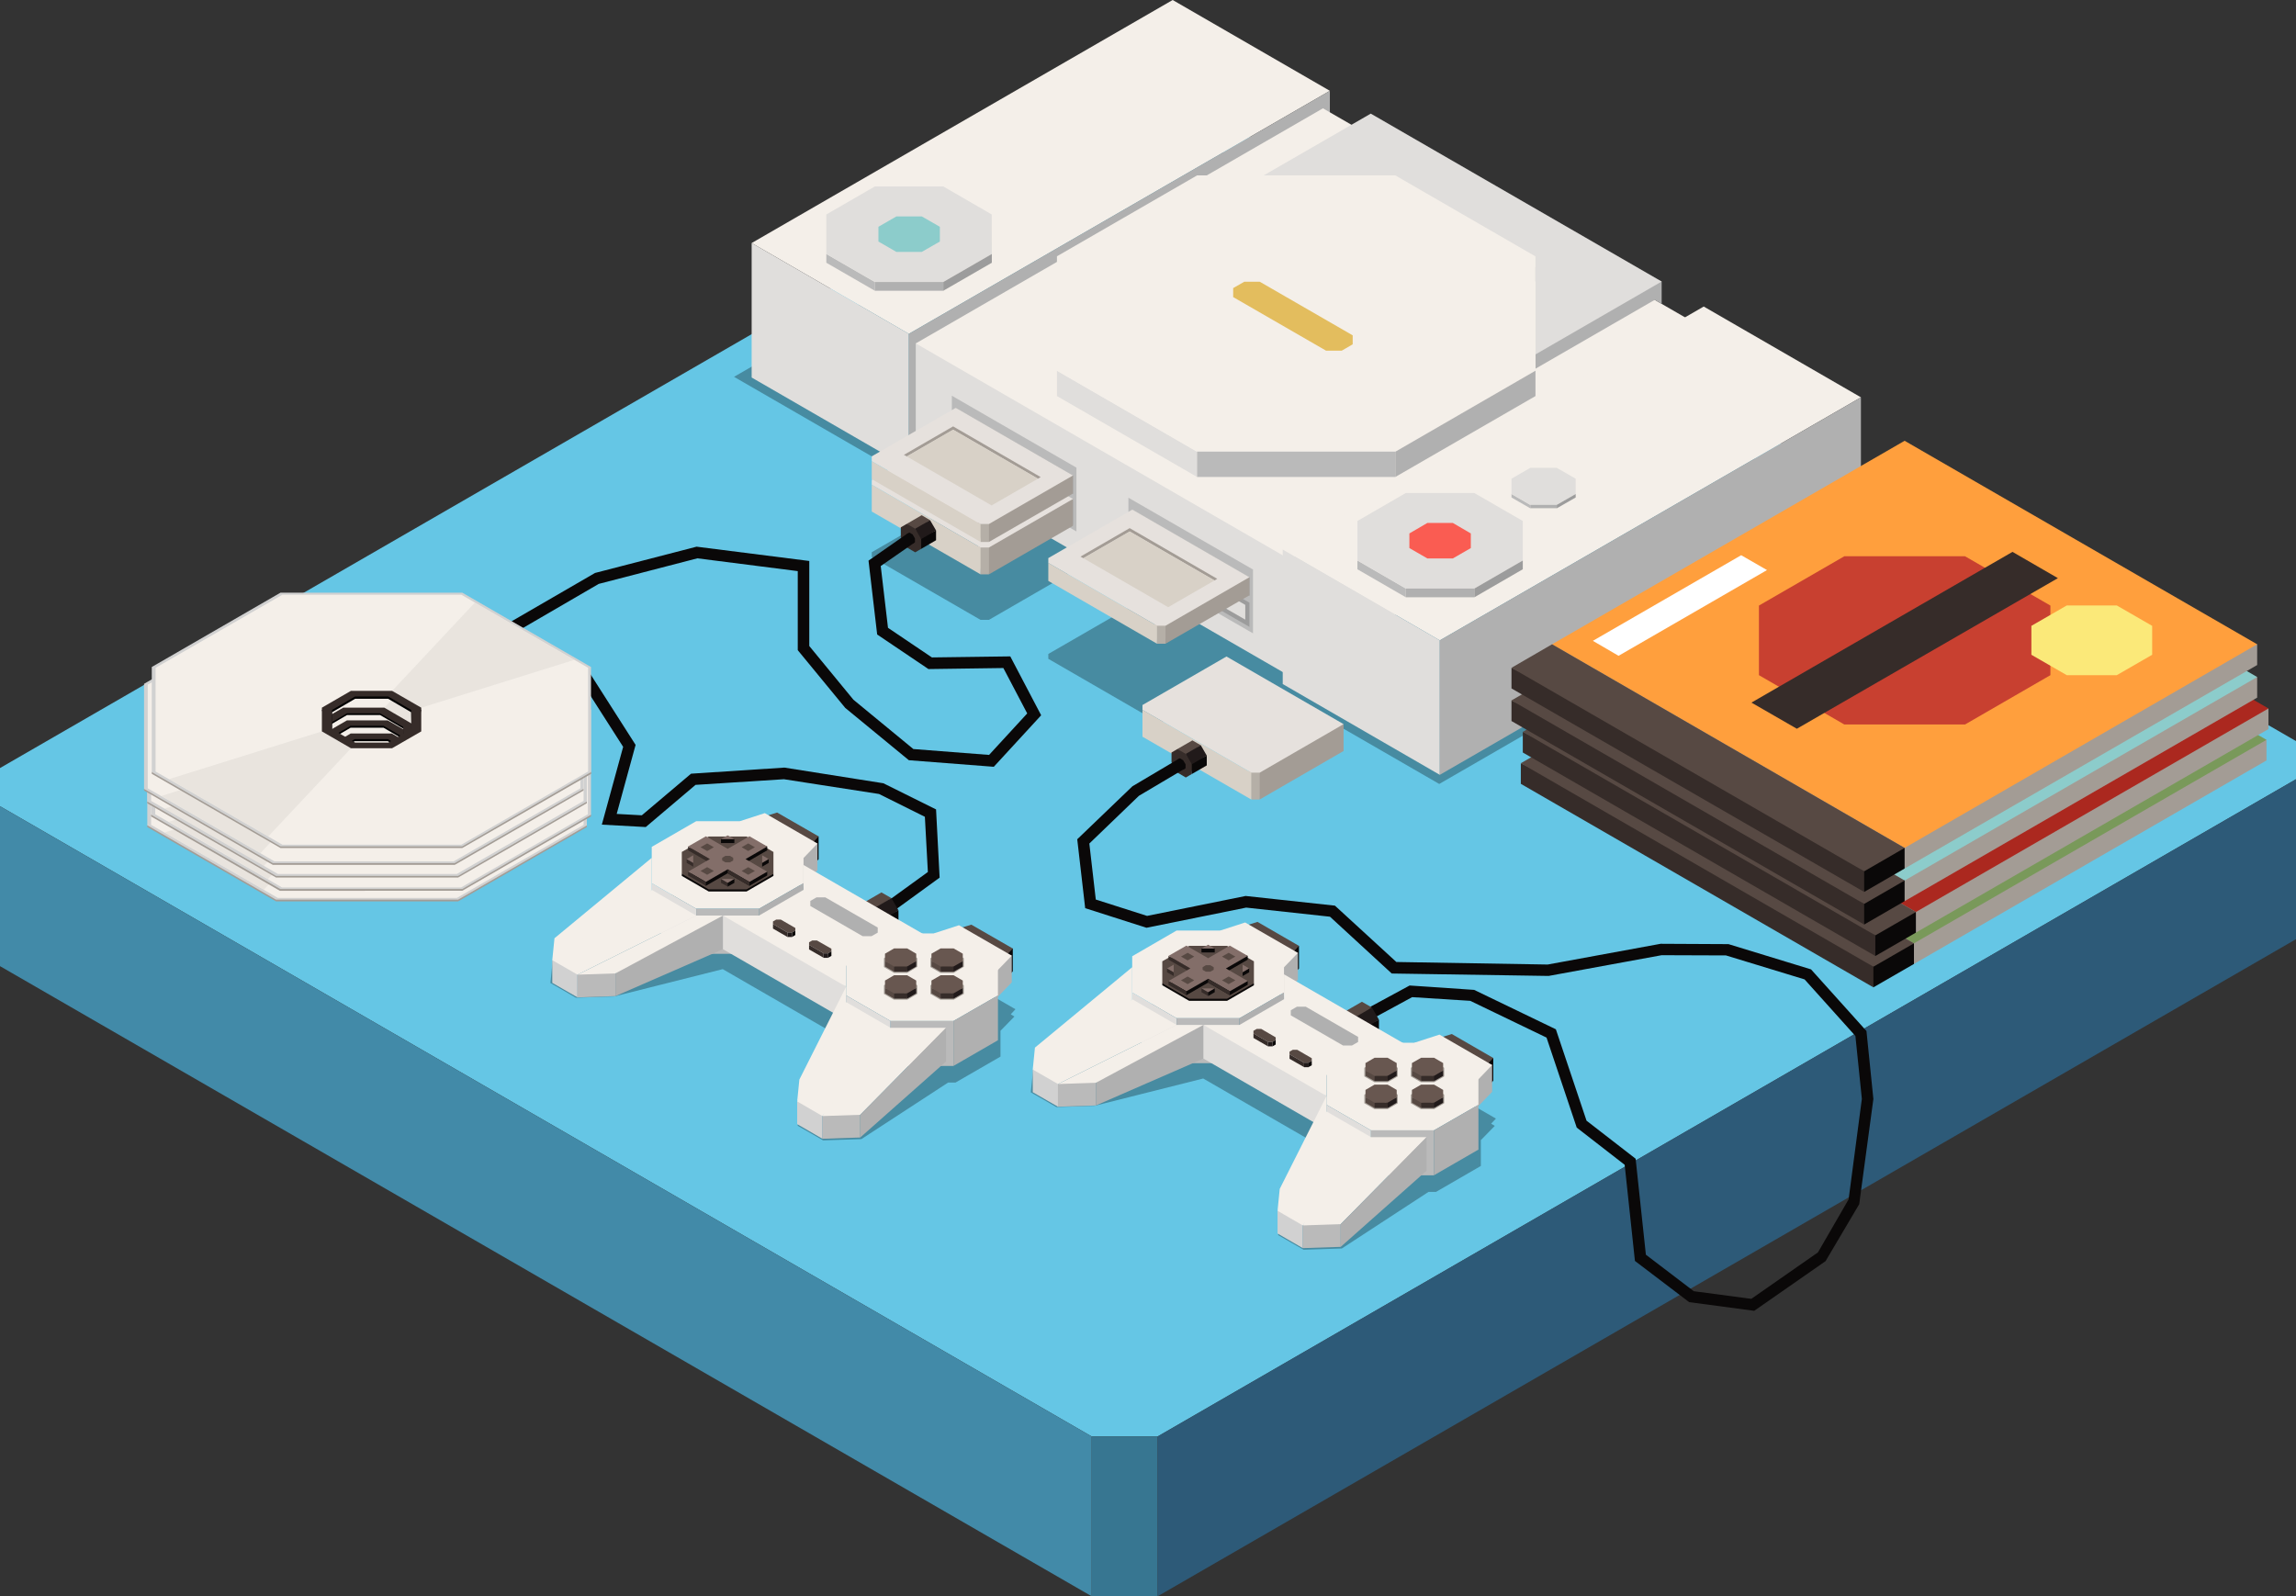 <svg id="Layer_4" data-name="Layer 4" xmlns="http://www.w3.org/2000/svg" viewBox="0 0 199.22 138.52"><rect x="0" y="0" width="199.22" height="138.52" fill="#333333" stroke="none"/><defs><style>.cls-1{fill:#65c6e5;}.cls-2{fill:#377691;}.cls-3{fill:#2d5a78;}.cls-4{fill:#428aa8;}.cls-5{opacity:0.3;}.cls-6{fill:#f4efe9;}.cls-7{fill:#e0dedc;}.cls-8{fill:#b0b0b0;}.cls-9{fill:#bababa;}.cls-10{fill:#9c9c9c;}.cls-11{fill:#fa5c52;}.cls-12{fill:#8ccccb;}.cls-13{fill:#e3bd5e;}.cls-14{fill:#b5afa7;}.cls-15{fill:#d8d1c7;}.cls-16{fill:#a39c95;}.cls-17{fill:#e6e1dd;}.cls-18,.cls-25{fill:#0a0808;}.cls-19{fill:#574943;}.cls-20{fill:#211a1a;}.cls-21{fill:#362c29;}.cls-22{fill:#d1d1d1;}.cls-23{fill:#685750;}.cls-24{fill:#836e69;}.cls-25{opacity:0.05;}.cls-26{fill:#79995a;}.cls-27{fill:#ab281f;}.cls-28{fill:#ff9f3d;}.cls-29{fill:#fff;}.cls-30{fill:#c84030;}.cls-31{fill:#fbe979;}</style></defs><polygon class="cls-1" points="199.22 64.31 104.5 9.63 98.77 9.63 0 66.65 0 69.96 94.72 124.65 100.45 124.65 199.22 67.62 199.22 64.31"/><rect class="cls-2" x="94.72" y="124.65" width="5.73" height="13.87"/><polygon class="cls-3" points="199.22 81.5 100.45 138.52 100.45 124.65 199.22 67.62 199.22 81.5"/><polygon class="cls-4" points="94.72 138.52 0 83.84 0 69.96 94.72 124.65 94.72 138.52"/><polygon class="cls-5" points="163 46.02 101.81 10.7 63.69 32.7 82.84 43.76 75.64 47.92 75.64 48.34 85.08 53.79 85.81 53.79 93.01 49.63 98.15 52.6 90.96 56.75 90.96 57.17 100.39 62.62 101.13 62.62 108.32 58.47 124.88 68.03 163 46.02"/><polygon class="cls-6" points="78.86 28.97 65.22 21.09 101.75 0 115.39 7.88 78.86 28.97"/><polygon class="cls-7" points="78.86 40.64 65.22 32.76 65.22 21.09 78.86 28.97 78.86 40.64"/><polygon class="cls-8" points="115.39 19.54 78.86 40.64 78.86 28.97 115.39 7.88 115.39 19.54"/><polygon class="cls-7" points="111.89 58.66 79.46 39.93 79.46 29.8 147.23 28.13 147.23 38.26 111.89 58.66"/><polygon class="cls-9" points="93.4 46.12 82.59 39.88 82.59 34.34 93.4 40.58 93.4 46.12"/><polygon class="cls-10" points="93.1 45.55 82.9 39.67 82.9 37.58 93.1 43.46 93.1 45.55"/><polygon class="cls-7" points="83.26 39.47 85.04 40.49 85.04 39.21 83.26 38.19 83.26 39.47"/><polygon class="cls-7" points="85.83 40.95 87.6 41.97 87.6 40.69 85.83 39.67 85.83 40.95"/><polygon class="cls-7" points="88.39 42.43 90.17 43.45 90.17 42.17 88.39 41.15 88.39 42.43"/><polygon class="cls-7" points="90.96 42.63 90.96 43.91 92.73 44.94 92.73 43.65 90.96 42.63"/><polygon class="cls-10" points="93.1 42.86 82.9 36.97 82.9 35.39 93.1 41.27 93.1 42.86"/><polygon class="cls-9" points="108.72 54.96 97.91 48.73 97.91 43.19 108.72 49.42 108.72 54.96"/><polygon class="cls-10" points="108.41 54.4 98.21 48.51 98.21 46.42 108.41 52.3 108.41 54.4"/><polygon class="cls-7" points="98.58 48.31 100.35 49.33 100.35 48.05 98.58 47.03 98.58 48.31"/><polygon class="cls-7" points="101.14 49.79 102.91 50.81 102.91 49.53 101.14 48.51 101.14 49.79"/><polygon class="cls-7" points="103.71 51.27 105.48 52.29 105.48 51.01 103.71 49.99 103.71 51.27"/><polygon class="cls-7" points="106.27 51.47 106.27 52.75 108.05 53.77 108.05 52.49 106.27 51.47"/><polygon class="cls-10" points="108.41 51.7 98.21 45.81 98.21 44.23 108.41 50.11 108.41 51.7"/><polygon class="cls-6" points="111.89 48.53 79.46 29.8 114.79 9.4 147.23 28.13 111.89 48.53"/><polygon class="cls-6" points="124.93 55.57 111.3 47.69 147.83 26.6 161.47 34.48 124.93 55.57"/><polygon class="cls-7" points="124.93 67.24 111.3 59.36 111.3 47.69 124.93 55.57 124.93 67.24"/><polygon class="cls-8" points="161.47 46.14 124.93 67.24 124.93 55.57 161.47 34.48 161.47 46.14"/><polygon class="cls-9" points="117.78 48.64 117.78 49.4 121.98 51.83 121.98 51.07 117.78 48.64"/><polygon class="cls-7" points="127.92 42.78 121.98 42.78 117.78 45.21 117.78 48.64 121.98 51.07 127.93 51.07 132.13 48.64 132.13 45.21 127.92 42.78"/><polygon class="cls-11" points="126.06 45.38 123.85 45.38 122.29 46.29 122.29 47.56 123.85 48.46 126.06 48.46 127.62 47.56 127.62 46.29 126.06 45.38"/><rect class="cls-8" x="121.98" y="51.07" width="5.95" height="0.76"/><polygon class="cls-10" points="132.13 48.64 127.93 51.07 127.93 51.83 132.13 49.4 132.13 48.64"/><polygon class="cls-9" points="131.15 42.87 131.15 43.17 132.78 44.11 132.78 43.81 131.15 42.87"/><polygon class="cls-7" points="135.08 40.6 132.78 40.6 131.15 41.54 131.15 42.87 132.78 43.81 135.08 43.81 136.72 42.87 136.72 41.54 135.08 40.6"/><rect class="cls-8" x="132.78" y="43.81" width="2.31" height="0.29"/><polygon class="cls-10" points="136.72 42.87 135.08 43.81 135.08 44.11 136.72 43.17 136.72 42.87"/><polygon class="cls-9" points="71.7 22.04 71.7 22.8 75.91 25.23 75.91 24.47 71.7 22.04"/><polygon class="cls-7" points="81.85 16.18 75.91 16.18 71.7 18.61 71.7 22.04 75.91 24.47 81.85 24.47 86.06 22.04 86.05 18.61 81.85 16.18"/><polygon class="cls-12" points="79.98 18.78 77.78 18.78 76.22 19.68 76.22 20.96 77.78 21.86 79.98 21.86 81.55 20.96 81.55 19.68 79.98 18.78"/><rect class="cls-8" x="75.91" y="24.47" width="5.95" height="0.76"/><polygon class="cls-10" points="86.06 22.04 81.85 24.47 81.85 25.23 86.06 22.8 86.06 22.04"/><polygon class="cls-8" points="121.07 17.42 133.23 24.44 133.23 31.98 133.24 31.99 143.58 26.02 144.18 26.37 144.18 24.43 121.07 15.13 108 16.17 108 17.42 108 17.42 121.07 17.42"/><polygon class="cls-7" points="121.07 16.17 133.23 23.19 133.23 30.74 133.24 30.75 144.18 24.43 118.94 9.86 108 16.17 108 16.17 121.07 16.17"/><polygon class="cls-7" points="91.71 32.17 91.71 34.37 103.87 41.39 103.87 39.2 91.71 32.17"/><polygon class="cls-6" points="121.07 15.22 103.87 15.22 91.71 22.24 91.71 32.17 103.87 39.2 121.07 39.2 133.23 32.17 133.23 22.25 121.07 15.22"/><polygon class="cls-13" points="109.31 24.45 107.96 24.45 107 25 107 25.78 115.06 30.43 116.42 30.43 117.37 29.88 117.37 29.1 109.31 24.45"/><rect class="cls-9" x="103.87" y="39.19" width="17.2" height="2.2"/><polygon class="cls-8" points="133.23 32.17 121.07 39.2 121.07 41.39 133.23 34.37 133.23 32.17"/><polygon class="cls-14" points="86.04 47.34 85.47 47.28 84.84 47.23 85.08 49.84 85.81 49.84 86.04 47.34"/><polygon class="cls-15" points="85.08 47.51 75.64 42.06 75.64 44.39 85.08 49.84 85.08 47.51"/><polygon class="cls-16" points="93.1 43.3 87.94 45.6 85.81 47.51 85.81 49.84 93.1 45.63 93.1 43.3"/><polygon class="cls-17" points="85.81 47.51 85.08 47.51 75.64 42.06 75.64 41.64 82.93 37.43 93.1 43.3 85.81 47.51"/><polygon class="cls-18" points="81.22 46.03 81.22 46.88 79.93 47.63 79.77 46.69 81.22 46.03"/><polygon class="cls-19" points="79.97 44.71 80.7 45.14 79.37 46.09 78.68 45.46 79.97 44.71"/><polygon class="cls-20" points="80.7 45.14 81.22 46.03 79.93 46.78 79.61 46.51 79.41 45.88 80.7 45.14"/><polygon class="cls-21" points="78.16 46.61 78.68 47.5 79.41 47.93 79.93 47.63 79.93 46.78 79.41 45.88 78.68 45.46 78.16 45.76 78.16 46.61"/><polygon class="cls-5" points="82.27 93.94 82.91 93.94 86.81 91.69 86.81 89.45 88.02 88.21 87.7 88.02 88.11 87.58 84.47 85.48 83.71 85.72 83.39 85.54 81.18 86.25 69.77 79.67 69.77 79.64 71 78.38 70.68 78.2 71.09 77.76 67.45 75.66 66.69 75.9 66.37 75.71 64.19 76.42 60.37 76.42 56.47 78.67 56.47 79.04 47.95 83.38 47.76 85.3 49.97 86.58 53.29 86.47 62.71 84.1 62.71 84.1 62.71 84.1 62.71 84.1 73.5 90.33 73.5 90.33 73.5 90.33 73.5 90.33 69.4 95.77 69.21 97.69 71.42 98.96 74.74 98.85 82.27 93.94"/><polygon class="cls-18" points="71.03 74.56 71.03 72.58 65.77 73 70.13 75.52 71.03 74.56"/><polygon class="cls-19" points="71.03 72.58 67.43 70.51 65.77 71.03 70.13 73.54 71.03 72.58"/><polygon class="cls-8" points="70.93 75.52 70.93 73.2 64.17 73.59 69.71 76.79 70.93 75.52"/><polygon class="cls-6" points="70.93 73.2 66.36 70.56 64.17 71.27 69.71 74.47 70.93 73.2"/><polygon class="cls-18" points="87.88 84.29 87.88 82.31 82.63 82.73 86.98 85.25 87.88 84.29"/><polygon class="cls-19" points="87.88 82.31 84.28 80.24 82.63 80.75 86.98 83.27 87.88 82.31"/><polygon class="cls-8" points="87.79 85.25 87.79 82.93 81.02 81 86.56 86.52 87.79 85.25"/><polygon class="cls-6" points="87.79 82.93 83.21 80.29 81.02 81 86.56 84.2 87.79 82.93"/><polygon class="cls-6" points="65.86 71.26 60.41 71.26 56.55 73.49 56.55 76.64 60.41 78.86 65.86 78.86 69.72 76.64 69.72 73.49 65.86 71.26"/><polygon class="cls-7" points="60.41 82.76 56.55 80.53 56.55 76.64 60.41 78.86 60.41 82.76"/><rect class="cls-9" x="60.41" y="78.87" width="5.46" height="3.9"/><polygon class="cls-8" points="69.72 80.53 65.86 82.76 65.86 78.86 69.72 76.64 69.72 80.53"/><polygon class="cls-22" points="50.11 86.55 47.92 85.29 47.92 83.32 50.11 83.53 50.11 84.58 50.11 86.55"/><polygon class="cls-9" points="53.4 86.44 50.11 86.55 50.11 84.58 52.6 83.71 53.4 84.47 53.4 86.44"/><polygon class="cls-8" points="62.73 82.37 53.4 86.44 53.4 84.47 55.8 81.95 62.73 79.45 62.73 82.37"/><polygon class="cls-6" points="50.11 84.58 53.4 84.47 62.73 79.45 60.41 79.45 50.11 84.58"/><polygon class="cls-6" points="56.55 77.22 56.55 74.44 48.11 81.42 47.92 83.32 53.4 80.93 56.55 77.22"/><polygon class="cls-6" points="47.92 83.32 50.11 84.58 60.41 79.45 56.55 77.22 47.92 83.32"/><polygon class="cls-18" points="78.7 46.66 78.9 47.01 79.19 47.17 79.39 47.06 79.39 46.73 79.19 46.38 78.9 46.21 78.7 46.33 78.7 46.66"/><polygon class="cls-18" points="77.18 79.32 76.59 78.51 80.51 75.67 80.25 70.88 76.27 68.9 68.02 67.62 60.35 68.11 56.03 71.77 52.22 71.56 54.07 64.81 50.33 58.96 44.85 58.22 44.33 53.95 51.63 49.72 60.44 47.44 70.22 48.68 70.22 56.06 74.05 60.72 79.25 65 85.82 65.51 89.13 61.91 87.06 57.97 80.56 58.06 76.11 55.06 75.36 48.65 78.76 46.28 79.33 47.1 76.42 49.12 77.05 54.48 80.86 57.05 87.66 56.96 90.34 62.07 86.23 66.54 78.86 65.97 73.34 61.43 69.22 56.42 69.22 49.56 60.51 48.45 51.95 50.67 45.4 54.48 45.75 57.33 50.93 58.03 55.15 64.64 53.51 70.63 55.69 70.75 59.96 67.14 68.06 66.61 76.65 67.97 81.22 70.24 81.53 76.16 77.18 79.32"/><polygon class="cls-18" points="77.96 79 77.96 80 76.43 80.89 76.24 79.78 77.96 79"/><polygon class="cls-19" points="76.48 77.44 77.35 77.94 75.77 79.07 74.95 78.33 76.48 77.44"/><polygon class="cls-20" points="77.35 77.94 77.96 79 76.43 79.89 76.06 79.57 75.81 78.83 77.35 77.94"/><polygon class="cls-21" points="74.33 79.68 74.95 80.75 75.81 81.25 76.43 80.89 76.43 79.89 75.81 78.83 74.95 78.33 74.33 78.68 74.33 79.68"/><polygon class="cls-7" points="73.42 88.54 62.73 82.37 62.73 79.45 69.38 82.22 73.42 85.62 73.42 88.54"/><polygon class="cls-6" points="69.72 77.22 65.86 79.45 62.73 79.45 73.42 85.62 73.42 83.81 77.27 81.58 81.02 81.58 69.72 75.06 69.72 77.22"/><polygon class="cls-8" points="71.61 77.87 70.85 77.87 70.31 78.18 70.31 78.62 74.85 81.24 75.62 81.24 76.16 80.93 76.16 80.49 71.61 77.87"/><polygon class="cls-19" points="67.75 79.8 67.35 79.8 67.07 79.96 67.07 80.19 68.33 80.92 68.73 80.92 69.01 80.76 69.01 80.53 67.75 79.8"/><polygon class="cls-21" points="68.33 81.31 67.07 80.58 67.07 80.19 68.33 80.92 68.33 81.31"/><rect class="cls-20" x="68.33" y="80.92" width="0.4" height="0.39"/><polygon class="cls-18" points="69.01 81.14 68.73 81.31 68.73 80.92 69.01 80.76 69.01 81.14"/><polygon class="cls-19" points="70.88 81.61 70.48 81.61 70.2 81.77 70.2 82 71.46 82.72 71.86 82.72 72.14 82.56 72.14 82.33 70.88 81.61"/><polygon class="cls-21" points="71.46 83.11 70.2 82.39 70.2 82 71.46 82.72 71.46 83.11"/><rect class="cls-20" x="71.46" y="82.73" width="0.4" height="0.39"/><polygon class="cls-18" points="72.14 82.95 71.86 83.11 71.86 82.72 72.14 82.56 72.14 82.95"/><polygon class="cls-6" points="82.73 81 77.27 81 73.42 83.23 73.42 86.38 77.27 88.6 82.73 88.6 86.59 86.38 86.59 83.23 82.73 81"/><polygon class="cls-7" points="77.27 92.5 73.42 90.27 73.42 86.38 77.27 88.6 77.27 92.5"/><rect class="cls-9" x="77.27" y="88.6" width="5.46" height="3.9"/><polygon class="cls-8" points="86.59 90.27 82.73 92.5 82.73 88.6 86.59 86.38 86.59 90.27"/><polygon class="cls-9" points="74.64 98.71 71.36 98.82 71.36 96.85 73 96.29 74.64 96.74 74.64 98.71"/><polygon class="cls-22" points="71.36 98.82 69.17 97.55 69.17 95.58 70.89 95.58 71.36 96.85 71.36 98.82"/><polygon class="cls-6" points="73.42 86.96 73.42 85.62 69.36 93.68 69.17 95.58 72.89 89.95 73.42 86.96"/><polygon class="cls-6" points="71.36 96.85 74.64 96.74 82.09 89.19 77.27 89.19 74.34 91.03 71.36 96.85"/><polygon class="cls-6" points="69.17 95.58 71.36 96.85 77.27 89.19 73.42 86.96 69.17 95.58"/><polygon class="cls-8" points="82.09 92.11 74.64 98.71 74.64 96.74 82.09 89.19 82.09 92.11"/><path class="cls-16" d="M91.62,161.27H90.45l-.86-.5V160l.86-.5h1.17l.86.5v.75Z" transform="translate(-12.89 -76.85)"/><polygon class="cls-19" points="77.58 84.33 76.79 83.87 76.79 83.41 77.75 83.77 77.58 84.33"/><polygon class="cls-20" points="79.5 83.87 78.71 84.33 78.54 83.72 79.5 83.41 79.5 83.87"/><polygon class="cls-21" points="78.71 84.33 77.58 84.33 77.58 83.87 78.01 83.72 78.71 83.87 78.71 84.33"/><polygon class="cls-23" points="78.71 82.3 77.58 82.3 76.79 82.76 76.79 83.41 77.58 83.87 78.71 83.87 79.5 83.41 79.5 82.76 78.71 82.3"/><path class="cls-16" d="M91.62,163.6H90.45l-.86-.5v-.75l.86-.5h1.17l.86.5v.75Z" transform="translate(-12.89 -76.85)"/><polygon class="cls-19" points="77.58 86.66 76.79 86.2 76.79 85.74 77.75 86.09 77.58 86.66"/><polygon class="cls-20" points="79.5 86.2 78.71 86.66 78.54 86.05 79.5 85.74 79.5 86.2"/><polygon class="cls-21" points="78.71 86.66 77.58 86.66 77.58 86.2 78.01 86.05 78.71 86.2 78.71 86.66"/><polygon class="cls-23" points="78.71 84.63 77.58 84.63 76.79 85.09 76.79 85.74 77.58 86.2 78.71 86.2 79.5 85.74 79.5 85.09 78.71 84.63"/><path class="cls-16" d="M95.65,161.27H94.48l-.86-.5V160l.86-.5h1.17l.87.5v.75Z" transform="translate(-12.89 -76.85)"/><polygon class="cls-19" points="81.62 84.33 80.82 83.87 80.82 83.41 81.79 83.77 81.62 84.33"/><polygon class="cls-20" points="83.54 83.87 82.74 84.33 82.57 83.72 83.54 83.41 83.54 83.87"/><polygon class="cls-21" points="82.74 84.33 81.62 84.33 81.62 83.87 82.04 83.72 82.74 83.87 82.74 84.33"/><polygon class="cls-23" points="82.74 82.3 81.62 82.3 80.82 82.76 80.82 83.41 81.62 83.87 82.74 83.87 83.54 83.41 83.54 82.76 82.74 82.3"/><path class="cls-16" d="M95.65,163.6H94.48l-.86-.5v-.75l.86-.5h1.17l.87.5v.75Z" transform="translate(-12.89 -76.85)"/><polygon class="cls-19" points="81.62 86.66 80.82 86.2 80.82 85.74 81.79 86.09 81.62 86.66"/><polygon class="cls-20" points="83.54 86.2 82.74 86.66 82.57 86.05 83.54 85.74 83.54 86.2"/><polygon class="cls-21" points="82.74 86.66 81.62 86.66 81.62 86.2 82.04 86.05 82.74 86.2 82.74 86.66"/><polygon class="cls-23" points="82.74 84.63 81.62 84.63 80.82 85.09 80.82 85.74 81.62 86.2 82.74 86.2 83.54 85.74 83.54 85.09 82.74 84.63"/><polygon class="cls-18" points="64.78 75.15 61.49 75.15 59.16 75.83 59.16 76.01 61.49 77.36 64.78 77.36 67.11 76.01 67.11 75.83 64.78 75.15"/><polygon class="cls-19" points="64.78 72.59 61.49 72.59 59.16 73.93 59.16 75.83 61.49 77.18 64.78 77.18 67.11 75.83 67.11 73.93 64.78 72.59"/><polygon class="cls-18" points="66.13 75.21 66.13 74.88 66.38 74.55 66.7 74.55 66.7 74.88 66.13 75.21"/><polygon class="cls-24" points="66.13 74.88 66.13 74.22 66.7 74.55 66.13 74.88"/><polygon class="cls-18" points="62.56 73.16 62.56 72.82 63.14 72.68 63.72 72.82 63.72 73.16 62.56 73.16"/><polygon class="cls-24" points="62.56 72.82 63.14 72.49 63.72 72.82 62.56 72.82"/><polygon class="cls-18" points="63.03 76.44 63.72 76.27 63.72 76.61 63.14 76.94 63.03 76.44"/><polygon class="cls-21" points="63.14 76.94 62.56 76.61 62.56 76.27 63.2 76.48 63.14 76.61 63.14 76.94"/><polygon class="cls-24" points="63.14 76.61 62.56 76.27 63.72 76.27 63.14 76.61"/><polygon class="cls-21" points="60.15 75.21 59.58 74.88 59.58 74.55 59.94 74.67 60.15 74.88 60.15 75.21"/><polygon class="cls-24" points="60.15 74.88 59.58 74.55 60.15 74.22 60.15 74.88"/><polygon class="cls-18" points="66.57 75.97 66.57 75.64 66.04 75.66 64.69 74.88 66.57 73.79 66.57 73.46 65.03 72.9 63.14 73.99 61.25 72.9 59.94 73.66 61.59 74.88 59.92 75.85 61.25 76.87 63.14 75.78 65.03 76.87 66.57 75.97"/><polygon class="cls-21" points="61.59 74.88 59.7 73.79 59.7 73.46 61.59 74.55 61.59 74.88"/><polygon class="cls-24" points="66.57 75.64 64.69 74.55 66.57 73.46 65.03 72.57 63.14 73.66 61.25 72.57 59.7 73.46 61.59 74.55 59.7 75.64 61.25 76.53 63.14 75.44 65.03 76.53 66.57 75.64"/><polygon class="cls-19" points="63.34 74.27 62.94 74.27 62.66 74.44 62.66 74.67 62.94 74.83 63.34 74.83 63.62 74.67 63.62 74.44 63.34 74.27"/><polygon class="cls-19" points="64.92 73.85 64.35 73.52 64.92 73.19 65.5 73.52 64.92 73.85"/><polygon class="cls-19" points="61.36 75.91 60.78 75.58 61.36 75.25 61.94 75.58 61.36 75.91"/><polygon class="cls-19" points="64.35 75.58 64.92 75.25 65.5 75.58 64.92 75.91 64.35 75.58"/><polygon class="cls-19" points="60.78 73.52 61.36 73.19 61.94 73.52 61.36 73.85 60.78 73.52"/><polygon class="cls-21" points="65.03 76.87 63.14 75.78 63.14 75.44 65.03 76.53 65.03 76.87"/><polygon class="cls-21" points="61.25 76.87 59.7 75.97 59.7 75.64 61.25 76.53 61.25 76.87"/><polygon class="cls-14" points="86.04 45.3 85.47 45.24 84.84 45.19 85.08 47.03 85.81 47.03 86.04 45.3"/><polygon class="cls-15" points="85.08 45.47 75.64 40.02 75.64 41.58 85.08 47.03 85.08 45.47"/><polygon class="cls-16" points="93.1 41.26 87.94 43.56 85.81 45.47 85.81 47.03 93.1 42.83 93.1 41.26"/><polygon class="cls-17" points="85.81 45.47 85.08 45.47 75.64 40.02 75.64 39.6 82.93 35.39 93.1 41.26 85.81 45.47"/><polygon class="cls-16" points="90.3 41.4 90.06 41.54 82.7 37.29 78.68 39.61 78.43 39.47 82.7 37 90.3 41.4"/><polygon class="cls-15" points="90.06 41.54 86.04 43.86 78.68 39.61 82.7 37.29 90.06 41.54"/><polygon class="cls-14" points="101.36 54.13 100.79 54.07 100.15 54.02 100.39 55.86 101.13 55.86 101.36 54.13"/><polygon class="cls-15" points="100.39 54.3 90.96 48.85 90.96 50.41 100.39 55.86 100.39 54.3"/><polygon class="cls-16" points="108.41 50.09 103.25 52.39 101.13 54.3 101.13 55.86 108.41 51.66 108.41 50.09"/><polygon class="cls-17" points="101.13 54.3 100.39 54.3 90.96 48.85 90.96 48.43 98.25 44.22 108.41 50.09 101.13 54.3"/><polygon class="cls-16" points="105.62 50.23 105.38 50.37 98.02 46.12 94 48.44 93.75 48.3 98.02 45.83 105.62 50.23"/><polygon class="cls-15" points="105.38 50.37 101.36 52.69 94 48.44 98.02 46.12 105.38 50.37"/><polygon class="cls-14" points="109.53 66.88 108.96 66.82 108.33 66.77 108.57 69.38 109.3 69.38 109.53 66.88"/><polygon class="cls-15" points="108.57 67.05 99.13 61.6 99.13 63.93 108.57 69.38 108.57 67.05"/><polygon class="cls-16" points="116.58 62.84 111.42 65.14 109.3 67.05 109.3 69.38 116.58 65.17 116.58 62.84"/><polygon class="cls-17" points="109.3 67.05 108.57 67.05 99.13 61.6 99.13 61.18 106.42 56.97 116.58 62.84 109.3 67.05"/><polygon class="cls-18" points="104.71 65.57 104.71 66.42 103.41 67.17 103.26 66.23 104.71 65.57"/><polygon class="cls-19" points="103.46 64.25 104.19 64.67 102.86 65.63 102.16 65 103.46 64.25"/><polygon class="cls-20" points="104.19 64.67 104.71 65.57 103.41 66.32 103.1 66.05 102.89 65.42 104.19 64.67"/><polygon class="cls-21" points="101.65 66.15 102.16 67.04 102.89 67.47 103.41 67.17 103.41 66.32 102.89 65.42 102.16 65 101.65 65.3 101.65 66.15"/><polygon class="cls-5" points="123.95 103.43 124.6 103.43 128.49 101.18 128.49 98.94 129.7 97.7 129.38 97.51 129.8 97.07 126.16 94.97 125.4 95.21 125.08 95.03 122.87 95.75 111.46 89.16 111.46 89.13 112.68 87.87 112.36 87.69 112.78 87.25 109.14 85.15 108.38 85.39 108.06 85.2 105.88 85.91 102.05 85.91 98.16 88.16 98.16 88.53 89.64 92.87 89.44 94.79 91.66 96.07 94.98 95.96 104.4 93.59 104.4 93.59 104.4 93.59 104.4 93.59 115.19 99.82 115.19 99.82 115.19 99.82 115.19 99.82 111.09 105.26 110.9 107.18 113.11 108.45 116.43 108.34 123.95 103.43"/><polygon class="cls-18" points="112.71 84.05 112.71 82.08 107.46 82.49 111.81 85.01 112.71 84.05"/><polygon class="cls-19" points="112.71 82.08 109.11 80 107.46 80.52 111.81 83.03 112.71 82.08"/><polygon class="cls-8" points="112.62 85.02 112.62 82.69 105.85 83.08 111.39 86.28 112.62 85.02"/><polygon class="cls-6" points="112.62 82.69 108.04 80.05 105.85 80.76 111.39 83.96 112.62 82.69"/><polygon class="cls-18" points="129.57 93.78 129.57 91.81 124.31 92.22 128.67 94.74 129.57 93.78"/><polygon class="cls-19" points="129.57 91.81 125.97 89.73 124.31 90.25 128.67 92.76 129.57 91.81"/><polygon class="cls-8" points="129.47 94.75 129.47 92.42 122.71 90.49 128.25 96.01 129.47 94.75"/><polygon class="cls-6" points="129.47 92.42 124.9 89.78 122.71 90.49 128.25 93.69 129.47 92.42"/><polygon class="cls-6" points="107.55 80.75 102.09 80.75 98.24 82.98 98.24 86.13 102.09 88.36 107.55 88.36 111.41 86.13 111.41 82.98 107.55 80.75"/><polygon class="cls-7" points="102.09 92.25 98.24 90.02 98.24 86.13 102.09 88.36 102.09 92.25"/><rect class="cls-9" x="102.09" y="88.36" width="5.46" height="3.9"/><polygon class="cls-8" points="111.41 90.02 107.55 92.25 107.55 88.36 111.41 86.13 111.41 90.02"/><polygon class="cls-22" points="91.8 96.04 89.61 94.78 89.61 92.81 91.8 93.02 91.8 94.07 91.8 96.04"/><polygon class="cls-9" points="95.09 95.93 91.8 96.04 91.8 94.07 94.28 93.2 95.09 93.96 95.09 95.93"/><polygon class="cls-8" points="104.42 91.86 95.09 95.93 95.09 93.96 97.49 91.44 104.42 88.94 104.42 91.86"/><polygon class="cls-6" points="91.8 94.07 95.09 93.96 104.42 88.94 102.09 88.94 91.8 94.07"/><polygon class="cls-6" points="98.24 86.71 98.24 83.93 89.8 90.91 89.61 92.81 95.09 90.42 98.24 86.71"/><polygon class="cls-6" points="89.61 92.81 91.8 94.07 102.09 88.94 98.24 86.71 89.61 92.81"/><polygon class="cls-18" points="102.16 66.26 102.37 66.62 102.66 66.79 102.87 66.67 102.87 66.33 102.66 65.97 102.37 65.8 102.16 65.92 102.16 66.26"/><polygon class="cls-18" points="152.21 113.75 146.57 113 141.86 109.42 140.97 101.08 136.81 97.85 134.19 90.04 127.57 86.85 122.53 86.53 118.35 88.8 117.88 87.92 122.31 85.52 127.91 85.9 135 89.32 137.66 97.25 141.92 100.55 142.81 108.88 146.97 112.05 151.96 112.71 157.74 108.68 160.4 104.08 161.55 95.36 160.99 89.9 156.58 84.99 149.76 82.91 144.18 82.89 134.37 84.69 120.76 84.48 115.4 79.55 108.13 78.76 99.48 80.51 94.16 78.81 93.47 72.83 98.26 68.23 102.29 65.84 102.8 66.7 98.82 69.06 94.52 73.2 95.08 78.06 99.53 79.48 108.08 77.75 115.83 78.59 121.16 83.48 134.29 83.7 144.09 81.9 149.98 81.93 157.14 84.12 161.95 89.47 162.55 95.37 161.32 104.5 158.4 109.44 152.21 113.75"/><polygon class="cls-18" points="119.65 88.49 119.65 89.5 118.11 90.38 117.93 89.28 119.65 88.49"/><polygon class="cls-19" points="118.17 86.93 119.04 87.43 117.45 88.56 116.63 87.82 118.17 86.93"/><polygon class="cls-20" points="119.04 87.43 119.65 88.49 118.11 89.38 117.74 89.06 117.5 88.32 119.04 87.43"/><polygon class="cls-21" points="116.02 89.17 116.63 90.24 117.5 90.74 118.11 90.38 118.11 89.38 117.5 88.32 116.63 87.82 116.02 88.17 116.02 89.17"/><polygon class="cls-7" points="115.1 98.03 104.42 91.86 104.42 88.94 111.06 91.71 115.1 95.11 115.1 98.03"/><polygon class="cls-6" points="111.41 86.71 107.55 88.94 104.42 88.94 115.1 95.11 115.1 93.3 118.96 91.07 122.71 91.07 111.41 84.55 111.41 86.71"/><polygon class="cls-8" points="113.3 87.36 112.53 87.36 112 87.67 112 88.11 116.54 90.73 117.3 90.73 117.84 90.42 117.84 89.98 113.3 87.36"/><polygon class="cls-19" points="109.44 89.29 109.04 89.29 108.76 89.45 108.76 89.68 110.02 90.41 110.42 90.41 110.69 90.25 110.69 90.02 109.44 89.29"/><polygon class="cls-21" points="110.02 90.8 108.76 90.07 108.76 89.68 110.02 90.41 110.02 90.8"/><rect class="cls-20" x="110.02" y="90.41" width="0.4" height="0.39"/><polygon class="cls-18" points="110.69 90.64 110.42 90.8 110.42 90.41 110.69 90.25 110.69 90.64"/><polygon class="cls-19" points="112.56 91.1 112.17 91.1 111.89 91.26 111.89 91.49 113.15 92.22 113.54 92.22 113.82 92.05 113.82 91.83 112.56 91.1"/><polygon class="cls-21" points="113.15 92.6 111.89 91.88 111.89 91.49 113.15 92.22 113.15 92.6"/><rect class="cls-20" x="113.15" y="92.22" width="0.4" height="0.39"/><polygon class="cls-18" points="113.82 92.44 113.54 92.6 113.54 92.22 113.82 92.05 113.82 92.44"/><polygon class="cls-6" points="124.42 90.49 118.96 90.49 115.1 92.72 115.1 95.87 118.96 98.09 124.42 98.09 128.28 95.87 128.28 92.72 124.42 90.49"/><polygon class="cls-7" points="118.96 101.99 115.1 99.76 115.1 95.87 118.96 98.09 118.96 101.99"/><rect class="cls-9" x="118.96" y="98.09" width="5.46" height="3.9"/><polygon class="cls-8" points="128.28 99.76 124.42 101.99 124.42 98.09 128.28 95.87 128.28 99.76"/><polygon class="cls-9" points="116.33 108.2 113.04 108.31 113.04 106.34 114.69 105.78 116.33 106.23 116.33 108.2"/><polygon class="cls-22" points="113.04 108.31 110.85 107.04 110.85 105.07 112.57 105.07 113.04 106.34 113.04 108.31"/><polygon class="cls-6" points="115.1 96.45 115.1 95.11 111.04 103.17 110.85 105.07 114.57 99.44 115.1 96.45"/><polygon class="cls-6" points="113.04 106.34 116.33 106.23 123.78 98.68 118.96 98.68 116.02 100.52 113.04 106.34"/><polygon class="cls-6" points="110.85 105.07 113.04 106.34 118.96 98.68 115.1 96.45 110.85 105.07"/><polygon class="cls-8" points="123.78 101.59 116.33 108.2 116.33 106.23 123.78 98.68 123.78 101.59"/><path class="cls-16" d="M133.31,170.76h-1.17l-.87-.5v-.75l.87-.5h1.17l.86.5v.75Z" transform="translate(-12.89 -76.85)"/><polygon class="cls-19" points="119.27 93.82 118.48 93.36 118.48 92.9 119.44 93.26 119.27 93.82"/><polygon class="cls-20" points="121.19 93.36 120.4 93.82 120.23 93.21 121.19 92.9 121.19 93.36"/><polygon class="cls-21" points="120.4 93.82 119.27 93.82 119.27 93.36 119.7 93.21 120.4 93.36 120.4 93.82"/><polygon class="cls-23" points="120.4 91.79 119.27 91.79 118.48 92.25 118.48 92.9 119.27 93.36 120.4 93.36 121.19 92.9 121.19 92.25 120.4 91.79"/><path class="cls-16" d="M133.31,173.09h-1.17l-.87-.5v-.75l.87-.5h1.17l.86.5v.75Z" transform="translate(-12.89 -76.85)"/><polygon class="cls-19" points="119.27 96.15 118.48 95.69 118.48 95.23 119.44 95.58 119.27 96.15"/><polygon class="cls-20" points="121.19 95.69 120.4 96.15 120.22 95.54 121.19 95.23 121.19 95.69"/><polygon class="cls-21" points="120.4 96.15 119.27 96.15 119.27 95.69 119.69 95.54 120.4 95.69 120.4 96.15"/><polygon class="cls-23" points="120.4 94.12 119.27 94.12 118.48 94.58 118.48 95.23 119.27 95.69 120.4 95.69 121.19 95.23 121.19 94.58 120.4 94.12"/><path class="cls-16" d="M137.34,170.76h-1.17l-.86-.5v-.75l.86-.5h1.17l.86.5v.75Z" transform="translate(-12.89 -76.85)"/><polygon class="cls-19" points="123.31 93.82 122.51 93.36 122.51 92.9 123.48 93.26 123.31 93.82"/><polygon class="cls-20" points="125.22 93.36 124.43 93.82 124.26 93.21 125.22 92.9 125.22 93.36"/><polygon class="cls-21" points="124.43 93.82 123.31 93.82 123.31 93.36 123.73 93.21 124.43 93.36 124.43 93.82"/><polygon class="cls-23" points="124.43 91.79 123.31 91.79 122.51 92.25 122.51 92.9 123.31 93.36 124.43 93.36 125.22 92.9 125.22 92.25 124.43 91.79"/><path class="cls-16" d="M137.34,173.09h-1.17l-.86-.5v-.75l.86-.5h1.17l.86.5v.75Z" transform="translate(-12.89 -76.85)"/><polygon class="cls-19" points="123.31 96.15 122.51 95.69 122.51 95.23 123.47 95.58 123.31 96.15"/><polygon class="cls-20" points="125.22 95.69 124.43 96.15 124.26 95.54 125.22 95.23 125.22 95.69"/><polygon class="cls-21" points="124.43 96.15 123.31 96.15 123.31 95.69 123.73 95.54 124.43 95.69 124.43 96.15"/><polygon class="cls-23" points="124.43 94.12 123.31 94.12 122.51 94.58 122.51 95.23 123.31 95.69 124.43 95.69 125.22 95.23 125.22 94.58 124.43 94.12"/><polygon class="cls-18" points="106.47 84.64 103.18 84.64 100.85 85.33 100.85 85.5 103.18 86.85 106.47 86.85 108.8 85.5 108.8 85.33 106.47 84.64"/><polygon class="cls-19" points="106.47 82.08 103.18 82.08 100.85 83.42 100.85 85.33 103.18 86.67 106.47 86.67 108.8 85.33 108.8 83.42 106.47 82.08"/><polygon class="cls-18" points="107.82 84.7 107.82 84.37 108.07 84.04 108.39 84.04 108.39 84.37 107.82 84.7"/><polygon class="cls-24" points="107.82 84.37 107.82 83.71 108.39 84.04 107.82 84.37"/><polygon class="cls-18" points="104.25 82.65 104.25 82.31 104.83 82.17 105.4 82.31 105.4 82.65 104.25 82.65"/><polygon class="cls-24" points="104.25 82.31 104.83 81.98 105.4 82.31 104.25 82.31"/><polygon class="cls-18" points="104.72 85.93 105.4 85.77 105.4 86.1 104.83 86.43 104.72 85.93"/><polygon class="cls-21" points="104.83 86.43 104.25 86.1 104.25 85.77 104.89 85.97 104.83 86.1 104.83 86.43"/><polygon class="cls-24" points="104.83 86.1 104.25 85.77 105.4 85.77 104.83 86.1"/><polygon class="cls-21" points="101.84 84.7 101.26 84.37 101.26 84.04 101.63 84.16 101.84 84.37 101.84 84.7"/><polygon class="cls-24" points="101.84 84.37 101.26 84.04 101.84 83.71 101.84 84.37"/><polygon class="cls-18" points="108.26 85.46 108.26 85.13 107.73 85.15 106.37 84.37 108.26 83.28 108.26 82.95 106.71 82.39 104.83 83.48 102.94 82.39 101.63 83.15 103.28 84.37 101.6 85.34 102.94 86.36 104.83 85.27 106.71 86.36 108.26 85.46"/><polygon class="cls-21" points="103.28 84.37 101.39 83.28 101.39 82.95 103.28 84.04 103.28 84.37"/><polygon class="cls-24" points="108.26 85.13 106.37 84.04 108.26 82.95 106.71 82.06 104.83 83.15 102.94 82.06 101.39 82.95 103.28 84.04 101.39 85.13 102.94 86.02 104.83 84.94 106.71 86.02 108.26 85.13"/><polygon class="cls-19" points="105.02 83.76 104.63 83.76 104.35 83.93 104.35 84.16 104.63 84.32 105.02 84.32 105.31 84.16 105.31 83.93 105.02 83.76"/><polygon class="cls-19" points="106.61 83.34 106.03 83.01 106.61 82.68 107.19 83.01 106.61 83.34"/><polygon class="cls-19" points="103.05 85.4 102.47 85.07 103.05 84.74 103.62 85.07 103.05 85.4"/><polygon class="cls-19" points="106.03 85.07 106.61 84.74 107.19 85.07 106.61 85.4 106.03 85.07"/><polygon class="cls-19" points="102.47 83.01 103.05 82.68 103.62 83.01 103.05 83.34 102.47 83.01"/><polygon class="cls-21" points="106.71 86.36 104.83 85.27 104.83 84.94 106.71 86.02 106.71 86.36"/><polygon class="cls-21" points="102.94 86.36 101.39 85.46 101.39 85.13 102.94 86.02 102.94 86.36"/><path class="cls-16" d="M52.64,140.83H36.84l-11.17,7.64v.15l11.17,6.45h15.8l11.17-6.45v-.14ZM48.55,145l-2.19,1.3-3.15,0L41,145.18l-.14-1.92,2.25-1.35,3.11,0,2.14,1.23Z" transform="translate(-12.89 -76.85)"/><path class="cls-22" d="M52.64,132.91H36.84l-11.17,6.45v9.11l11.17,6.45h15.8l11.17-6.44v-9.12Zm-4.09,11.9-2.19,1.3-3.15,0L41,145l-.14-1.93,2.25-1.35,3.11,0L48.39,143Z" transform="translate(-12.89 -76.85)"/><path class="cls-6" d="M52.53,133.09H37l-11,6.34v9l11,6.34H52.53l11-6.34v-9Zm-4,11.71-2.15,1.28-3.1,0L41.11,145,41,143.13l2.21-1.33,3.06,0,2.1,1.21Z" transform="translate(-12.89 -76.85)"/><path d="M46.52,141.57H43L40.43,143l.46,1.64L43,146.19h3.56l2.15-1.47.38-1.68Zm1.68,3.32-2,1.17H43.31l-2-1.17v-1.66l2-1.17h2.86l2,1.17Z" transform="translate(-12.89 -76.85)"/><path class="cls-21" d="M46.52,141.43H43l-2.52,1.45V145L43,146.4h3.56L49.05,145v-2.07Zm1.68,3.31-2,1.17H43.31l-2-1.17v-1.65l2-1.17h2.86l2,1.17Z" transform="translate(-12.89 -76.85)"/><polygon class="cls-25" points="36.16 66.03 33.64 64.58 40.81 56.93 49.41 61.89 36.16 66.03"/><polygon class="cls-25" points="27.54 68.1 30.07 69.55 22.89 77.2 14.29 72.24 27.54 68.1"/><path class="cls-16" d="M53,139.91H37.21L26,147.55v.15l11.17,6.45H53l11.17-6.45v-.15ZM48.91,144l-2.18,1.3-3.16,0-2.18-1.1-.13-1.93L43.51,141l3.1,0,2.14,1.24Z" transform="translate(-12.89 -76.85)"/><path class="cls-22" d="M53,132H37.21L26,138.43v9.12L37.21,154H53l11.17-6.45v-9.12Zm-4.09,11.91-2.18,1.3-3.16,0-2.18-1.11-.13-1.92,2.25-1.35,3.1,0L48.75,142Z" transform="translate(-12.89 -76.85)"/><path class="cls-6" d="M52.9,132.16H37.36l-11,6.35v9l11,6.35H52.9l11-6.35v-9Zm-4,11.72-2.15,1.27-3.1,0-2.14-1.09-.14-1.89,2.22-1.33,3,0,2.11,1.22Z" transform="translate(-12.89 -76.85)"/><path d="M46.89,140.65H43.32l-2.53,1.46.47,1.64,2.06,1.51h3.57L49,143.78l.38-1.67ZM48.56,144l-2,1.17H43.67l-2-1.17v-1.66l2-1.17h2.87l2,1.17Z" transform="translate(-12.89 -76.85)"/><path class="cls-21" d="M46.89,140.5H43.32L40.79,142V144l2.53,1.46h3.57L49.41,144V142Zm1.67,3.32-2,1.17H43.67l-2-1.17v-1.66l2-1.17h2.87l2,1.17Z" transform="translate(-12.89 -76.85)"/><polygon class="cls-25" points="36.52 65.11 34 63.65 41.18 56 49.77 60.97 36.52 65.11"/><polygon class="cls-25" points="27.91 67.17 30.43 68.63 23.25 76.28 14.66 71.31 27.91 67.17"/><path class="cls-16" d="M52.64,138.77H36.84l-11.17,7.64v.15L36.84,153h15.8l11.17-6.45v-.15Zm-4.09,4.13-2.19,1.3-3.15,0L41,143.12l-.14-1.93,2.25-1.35,3.11,0L48.39,141Z" transform="translate(-12.89 -76.85)"/><path class="cls-22" d="M52.64,130.84H36.84l-11.17,6.45v9.12l11.17,6.45h15.8l11.17-6.45v-9.12Zm-4.09,11.91-2.19,1.3-3.15,0L41,143l-.14-1.92,2.25-1.35,3.11,0,2.14,1.23Z" transform="translate(-12.89 -76.85)"/><path class="cls-6" d="M52.53,131H37l-11,6.35v9l11,6.34H52.53l11-6.34v-9Zm-4,11.72L46.36,144l-3.1,0L41.11,143,41,141.06l2.21-1.33,3.06,0,2.1,1.22Z" transform="translate(-12.89 -76.85)"/><path d="M46.52,139.51H43L40.43,141l.46,1.64L43,144.12h3.56l2.15-1.47.38-1.68Zm1.68,3.32-2,1.17H43.31l-2-1.17v-1.66l2-1.17h2.86l2,1.17Z" transform="translate(-12.89 -76.85)"/><path class="cls-21" d="M46.52,139.36H43l-2.52,1.46v2.06L43,144.34h3.56l2.53-1.46v-2.06Zm1.68,3.32-2,1.17H43.31l-2-1.17V141l2-1.17h2.86l2,1.17Z" transform="translate(-12.89 -76.85)"/><polygon class="cls-25" points="36.16 63.97 33.64 62.51 40.81 54.86 49.41 59.83 36.16 63.97"/><polygon class="cls-25" points="27.54 66.03 30.07 67.49 22.89 75.14 14.29 70.17 27.54 66.03"/><path class="cls-16" d="M52.35,137.66H36.56l-11.17,7.65v.14l11.17,6.45H52.35l11.17-6.45v-.14Zm-4.09,4.13-2.18,1.3-3.16,0L40.74,142l-.14-1.92,2.26-1.35,3.1,0,2.14,1.23Z" transform="translate(-12.89 -76.85)"/><path class="cls-22" d="M52.35,129.74H36.56l-11.17,6.45v9.12l11.17,6.44H52.35l11.17-6.44v-9.12Zm-4.09,11.91L46.08,143l-3.16,0-2.18-1.1-.14-1.93,2.26-1.35,3.1,0,2.14,1.24Z" transform="translate(-12.89 -76.85)"/><path class="cls-6" d="M52.25,129.92H36.71l-11,6.34v9l11,6.34H52.25l11-6.34v-9Zm-4,11.71-2.15,1.28-3.1,0-2.14-1.09L40.69,140l2.22-1.33,3.05,0,2.11,1.21Z" transform="translate(-12.89 -76.85)"/><path d="M46.24,138.41H42.67l-2.53,1.45.47,1.64L42.67,143h3.57l2.14-1.48.38-1.68Zm1.67,3.31-2,1.17H43l-2-1.17v-1.65l2-1.17h2.87l2,1.17Z" transform="translate(-12.89 -76.85)"/><path class="cls-21" d="M46.24,138.26H42.67l-2.53,1.46v2.06l2.53,1.46h3.57l2.52-1.45v-2.06Zm1.67,3.31-2,1.18H43l-2-1.17v-1.66l2-1.17h2.87l2,1.17Z" transform="translate(-12.89 -76.85)"/><polygon class="cls-25" points="35.87 62.87 33.35 61.41 40.53 53.76 49.12 58.72 35.87 62.87"/><polygon class="cls-25" points="27.26 64.93 29.78 66.38 22.6 74.03 14.01 69.07 27.26 64.93"/><path class="cls-16" d="M53,136.2H37.23l-11.17,7.65V144l11.17,6.44H53L64.19,144v-.15Zm-4.08,4.14-2.19,1.3-3.15,0-2.18-1.1-.14-1.93,2.25-1.35,3.11,0,2.14,1.24Z" transform="translate(-12.89 -76.85)"/><path class="cls-22" d="M53,128.28H37.23l-11.17,6.45v9.12l11.17,6.45H53l11.17-6.45v-9.12Zm-4.08,11.91-2.19,1.3-3.15,0-2.18-1.1-.14-1.92,2.25-1.36,3.11,0,2.14,1.23Z" transform="translate(-12.89 -76.85)"/><path class="cls-6" d="M52.92,128.46H37.39l-11,6.34v9l11,6.35H52.92l11-6.35v-9Zm-4,11.71-2.15,1.28-3.1,0-2.15-1.09-.13-1.89,2.21-1.33,3.06,0,2.1,1.22Z" transform="translate(-12.89 -76.85)"/><path d="M46.91,137H43.34l-2.52,1.46.46,1.64,2.06,1.51h3.57l2.15-1.48.38-1.67Zm1.68,3.31-2,1.18H43.7l-2-1.18v-1.65l2-1.17h2.87l2,1.17Z" transform="translate(-12.89 -76.85)"/><path class="cls-21" d="M46.91,136.8H43.34l-2.52,1.46v2.06l2.52,1.46h3.57l2.53-1.46v-2.06Zm1.68,3.32-2,1.17H43.7l-2-1.17v-1.66l2-1.17h2.87l2,1.17Z" transform="translate(-12.89 -76.85)"/><polygon class="cls-25" points="36.55 61.41 34.03 59.95 41.2 52.3 49.8 57.27 36.55 61.41"/><polygon class="cls-25" points="27.93 63.47 30.46 64.93 23.28 72.58 14.68 67.61 27.93 63.47"/><polygon class="cls-16" points="196.66 64.2 135.48 64.2 135.48 65.99 166.07 83.65 196.66 65.99 196.66 64.2"/><polygon class="cls-26" points="166.07 46.54 135.48 64.2 166.07 81.86 196.66 64.2 166.07 46.54"/><polygon class="cls-18" points="162.55 85.68 166.07 83.65 166.07 81.86 160.94 80.87 161.74 82.74 162.55 85.68"/><polygon class="cls-21" points="149.02 74.45 131.96 66.23 131.96 68.02 162.55 85.68 162.55 83.89 149.02 74.45"/><polygon class="cls-19" points="135.48 64.2 131.96 66.23 162.55 83.89 166.07 81.86 135.48 64.2"/><polygon class="cls-16" points="196.83 61.48 135.65 61.48 135.65 63.27 166.24 80.93 196.83 63.27 196.83 61.48"/><polygon class="cls-27" points="166.24 43.81 135.65 61.48 166.24 79.14 196.83 61.48 166.24 43.81"/><polygon class="cls-18" points="162.72 82.96 166.24 80.93 166.24 79.14 161.11 78.15 161.91 80.02 162.72 82.96"/><polygon class="cls-21" points="149.19 71.73 132.13 63.51 132.13 65.3 162.72 82.96 162.72 81.17 149.19 71.73"/><polygon class="cls-19" points="135.65 61.48 132.13 63.51 162.72 81.17 166.24 79.14 135.65 61.48"/><polygon class="cls-16" points="195.85 58.75 134.67 58.75 134.67 60.54 165.26 78.2 195.85 60.54 195.85 58.75"/><polygon class="cls-12" points="165.26 41.09 134.67 58.75 165.26 76.41 195.85 58.75 165.26 41.09"/><polygon class="cls-18" points="161.75 80.23 165.26 78.2 165.26 76.41 160.13 75.42 160.93 77.29 161.75 80.23"/><polygon class="cls-21" points="148.21 69 131.15 60.78 131.15 62.57 161.75 80.23 161.75 78.44 148.21 69"/><polygon class="cls-19" points="134.67 58.75 131.15 60.78 161.75 78.44 165.26 76.41 134.67 58.75"/><polygon class="cls-16" points="195.85 55.91 134.67 55.91 134.67 57.71 165.26 75.37 195.85 57.71 195.85 55.91"/><polygon class="cls-28" points="165.26 38.25 134.67 55.91 165.26 73.58 195.85 55.91 165.26 38.25"/><polygon class="cls-29" points="153.32 49.47 140.44 56.91 138.21 55.61 151.08 48.18 153.32 49.47"/><polygon class="cls-30" points="177.91 52.55 170.5 48.27 160.03 48.27 152.62 52.55 152.62 58.59 160.03 62.87 170.5 62.87 177.91 58.59 177.91 52.55"/><polygon class="cls-21" points="178.56 50.17 155.91 63.24 151.97 60.97 174.62 47.89 178.56 50.17"/><polygon class="cls-31" points="186.74 54.31 183.67 52.54 179.33 52.54 176.26 54.31 176.26 56.82 179.33 58.59 183.67 58.59 186.74 56.82 186.74 54.31"/><polygon class="cls-18" points="161.75 77.4 165.26 75.37 165.26 73.58 160.13 72.58 160.93 74.45 161.75 77.4"/><polygon class="cls-21" points="148.21 66.17 131.15 57.95 131.15 59.74 161.75 77.4 161.75 75.61 148.21 66.17"/><polygon class="cls-19" points="134.67 55.91 131.15 57.95 161.75 75.61 165.26 73.58 134.67 55.91"/></svg>